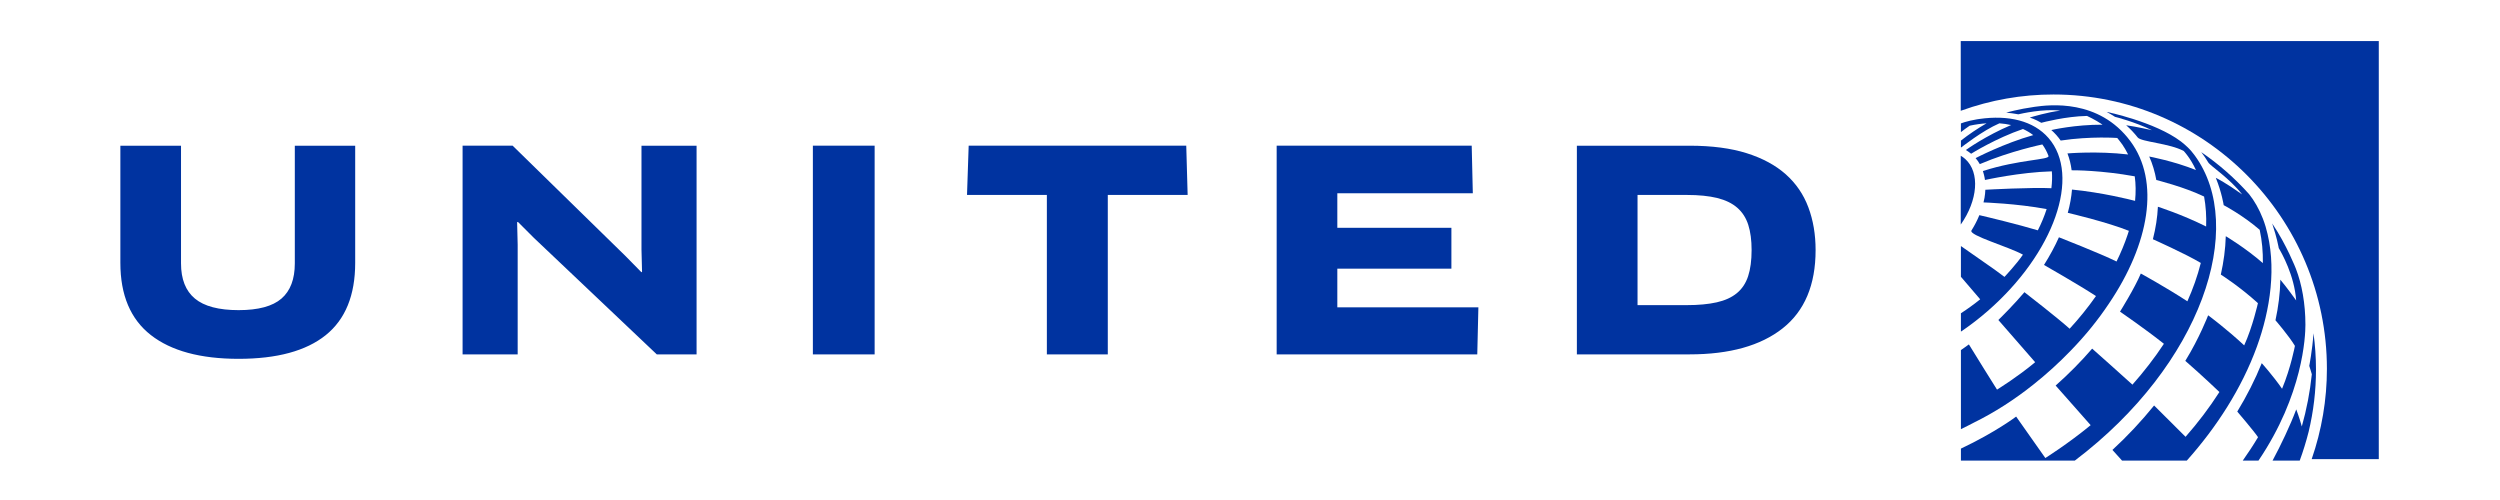 <?xml version="1.0" encoding="UTF-8" standalone="no"?>
<!DOCTYPE svg PUBLIC "-//W3C//DTD SVG 1.1//EN" "http://www.w3.org/Graphics/SVG/1.1/DTD/svg11.dtd">
<svg width="100%" height="100%" viewBox="0 0 1000 200" version="1.1" xmlns="http://www.w3.org/2000/svg" xmlns:xlink="http://www.w3.org/1999/xlink" xml:space="preserve" xmlns:serif="http://www.serif.com/" style="fill-rule:evenodd;clip-rule:evenodd;stroke-linejoin:round;stroke-miterlimit:2;">
    <g transform="matrix(1.333,0,0,-1.333,-188.273,250.748)">
        <g transform="matrix(1,0,0,1,-27.259,-329.1)">
            <path d="M858.585,378.986C859.627,381.82 860.519,384.706 861.258,387.634C862.73,393.749 863.472,400.017 863.468,406.306C863.468,409.985 863.213,413.625 862.723,417.207C862.361,411.988 861.451,407.414 861.451,407.414C861.665,406.724 862.044,405.592 862.221,404.894L862.22,404.891C861.668,399.596 860.662,394.358 859.214,389.235C858.528,391.764 857.608,394.197 857.549,394.355L857.546,394.363C855.699,389.442 852.938,383.647 850.431,378.986L858.585,378.986Z" style="fill:rgb(0,51,160);fill-rule:nonzero;"/>
        </g>
        <g transform="matrix(1,0,0,1,-27.259,-329.1)">
            <path d="M841.49,378.986L846.204,378.986C859.622,398.807 860.297,416.373 860.297,419.739C860.297,426.097 859.228,431.939 857.443,436.565C857.443,436.565 854.658,443.753 850.323,450.151C850.796,448.721 851.705,445.823 852.208,443.234C852.241,443.062 852.268,442.909 852.292,442.768C853.146,441.344 856.999,434.552 857.514,427.083L857.515,427.06C857.515,427.06 854.794,430.873 852.775,433.282C852.703,429.177 852.17,425.068 851.31,421.1C851.31,421.1 855.343,416.43 857.147,413.417C857.147,413.417 855.92,406.848 853.289,400.552C850.613,404.445 847.194,408.226 847.194,408.226C845.194,403.281 842.661,398.306 839.848,393.705C839.848,393.705 844.958,387.725 846.08,386.02C844.579,383.493 843.115,381.294 841.49,378.986" style="fill:rgb(0,51,160);fill-rule:nonzero;"/>
        </g>
        <g transform="matrix(1,0,0,1,-27.259,-329.1)">
            <path d="M824.695,378.986C833.6,388.946 841.188,400.661 845.745,413.206C849.7,424.088 851.853,437.379 848.352,449.202C848.114,449.998 847.845,450.784 847.546,451.559C846.427,454.451 844.975,456.972 843.395,458.953C839.132,463.721 834.309,467.955 829.03,471.565C829.796,470.585 830.497,469.556 831.131,468.486C831.765,467.416 837.565,463.714 841.301,458.865C836.509,462.278 833.796,463.66 833.444,463.835C833.431,463.841 833.416,463.847 833.404,463.854C835.224,459.367 835.772,455.652 835.772,455.646C835.772,455.646 841.458,452.679 846.577,448.247C847.285,444.97 847.578,441.612 847.53,438.25C842.371,442.788 836.401,446.333 836.401,446.333C836.291,442.49 835.76,438.597 834.914,434.813C834.914,434.813 840.552,431.243 846.047,426.239C846.047,426.239 844.469,419.147 841.924,413.57C836.653,418.477 831.513,422.296 831.108,422.594C831.108,422.594 828.491,415.77 824.253,408.922C829.53,404.332 834.49,399.572 834.49,399.572C831.46,394.844 828.031,390.343 824.333,386.135L824.331,386.131L814.891,395.531C811.053,390.788 806.873,386.332 802.385,382.198C802.597,381.959 804.5,379.85 805.278,378.986L824.695,378.986Z" style="fill:rgb(0,51,160);fill-rule:nonzero;"/>
        </g>
        <g transform="matrix(1,0,0,1,-27.259,-329.1)">
            <path d="M827.117,470.515C826.506,471.35 825.815,472.202 825.022,472.959C824.328,473.622 823.65,474.22 822.937,474.758C815.081,480.681 800.626,483.641 800.626,483.641C801.491,483.178 802.337,482.68 803.16,482.147C803.23,482.13 809.058,480.668 814.228,478.14C814.228,478.14 809.525,479.208 806.509,479.624C807.774,478.507 808.935,477.277 809.979,475.951C811.023,474.625 819.571,474.201 823.782,471.892C823.782,471.892 825.798,469.818 827.446,466.18C820.872,468.848 813.427,470.24 813.427,470.24C814.415,468.026 815.123,465.654 815.557,463.187C815.557,463.187 823.741,461.184 829.892,458.231C830.423,455.31 830.618,452.291 830.506,449.236C823.241,452.879 816.031,455.167 816.031,455.167C815.885,452.018 815.379,448.754 814.529,445.421C814.529,445.421 824.447,440.992 828.904,438.303C827.92,434.366 826.538,430.509 824.877,426.796C818.09,431.206 810.905,435.128 810.905,435.128C809.1,430.794 804.661,423.696 804.661,423.696L804.665,423.693C804.777,423.616 812.165,418.545 817.833,414.044C815.017,409.777 811.843,405.679 808.388,401.783C807.195,402.923 796.303,412.592 796.303,412.592C793.016,408.78 789.356,405.067 785.348,401.513C785.348,401.513 785.348,401.511 785.351,401.51L795.85,389.627C795.851,389.627 795.852,389.627 795.853,389.626L795.852,389.624C789.041,384.017 782.252,379.767 782.252,379.767L773.491,392.206C773.491,392.206 767.326,387.515 756.921,382.591L756.921,378.986L791.09,378.986C829.23,407.843 842.764,449.106 827.117,470.515" style="fill:rgb(0,51,160);fill-rule:nonzero;"/>
        </g>
        <g transform="matrix(1,0,0,1,-27.259,-329.1)">
            <path d="M807.771,474.845C798.298,487.595 783.471,485.773 779.05,485.155C774.193,484.474 770.521,483.411 770.521,483.411C771.607,483.309 773.084,483.115 774.15,482.904C774.936,483.088 781.753,484.643 786.708,483.993L786.722,483.993C783.081,483.598 778.113,482.096 777.595,481.937C777.589,481.935 777.588,481.932 777.583,481.93L777.598,481.924C777.777,481.872 779.208,481.437 781.045,480.36C781.582,480.504 788.327,482.293 794.76,482.419L794.76,482.418C794.76,482.418 797.137,481.363 799.427,479.791C791.115,479.823 784.235,478.227 784.048,478.183C785.107,477.248 786.05,476.19 786.859,475.032C795.971,476.397 803.833,475.806 803.833,475.806C803.833,475.806 804.902,474.502 805.382,473.801C805.989,472.918 806.61,471.821 807.091,470.858C797.792,471.945 788.897,471.167 788.891,471.167C789.505,469.584 789.92,467.89 790.147,466.11C791.176,466.117 799.051,466.103 809.083,464.297C809.404,461.997 809.436,459.533 809.183,456.933C807.478,457.377 799.242,459.434 790.255,460.326C790.074,458.08 789.647,455.741 788.99,453.344C789.996,453.107 801.099,450.46 807.318,447.941C807.196,447.547 807.071,447.155 806.94,446.764C806.05,444.094 804.937,441.413 803.62,438.74C798.612,441.206 786.333,446.006 786.333,446.006C785.105,443.26 783.604,440.479 781.849,437.704C781.849,437.704 792.378,431.696 797.449,428.37C795.034,424.932 792.394,421.657 789.547,418.567C785.87,421.866 776.672,428.993 775.977,429.53C773.011,425.998 769.275,422.284 768.155,421.186L779.194,408.528C779.092,408.437 778.986,408.343 778.878,408.249C776.489,406.269 773.916,404.405 771.741,402.911C769.853,401.629 768.295,400.635 767.756,400.289C767.629,400.484 760.401,412.023 759.315,413.859C758.527,413.278 757.728,412.71 756.921,412.155L756.921,388.433C758.219,389.059 759.521,389.707 760.819,390.397C767.042,393.461 773.082,397.35 778.702,401.842C782.625,404.956 786.337,408.327 789.813,411.932C794.245,416.478 798.093,421.24 801.306,426.065C813.481,444.035 816.742,462.772 807.771,474.845" style="fill:rgb(0,51,160);fill-rule:nonzero;"/>
        </g>
        <g transform="matrix(1,0,0,1,-27.259,-329.1)">
            <path d="M783.198,475.806C778.686,480.983 771.178,482.756 762.455,481.51C762.217,481.474 761.97,481.44 761.747,481.403C761.072,481.287 760.399,481.155 759.73,481.005C758.382,480.692 757.459,480.384 756.92,480.176L756.92,477.565C757.775,478.241 758.655,478.883 759.559,479.492C761.298,479.864 762.987,480.1 764.615,480.207C762.096,478.769 759.188,476.818 756.921,475.018L756.921,473.007L756.999,472.961C756.999,472.961 763.393,478.023 768.473,480.204C769.656,480.122 770.831,479.95 771.988,479.688C764.397,476.468 758.792,472.474 758.404,472.193C758.957,471.858 759.485,471.485 759.987,471.077C760.085,471.138 767.445,475.742 775.545,478.5C776.643,477.998 777.705,477.373 778.623,476.665C769.804,474.187 761.326,469.761 761.326,469.761C761.805,469.204 762.228,468.601 762.589,467.961L762.739,468.021C771.766,471.885 781.358,473.865 781.358,473.865C782.126,472.809 782.745,471.651 783.199,470.426C783.652,469.2 774.59,469.441 763.517,465.889C764.006,464.36 764.14,463.209 764.14,463.199C764.14,463.199 774.58,465.534 784.207,465.793C784.341,464.247 784.293,462.511 784.071,460.73C778.37,461.03 764.789,460.307 764.255,460.265C764.255,460.265 764.206,458.309 763.698,456.468C763.698,456.468 773.621,456.15 782.647,454.466C781.934,452.275 781.049,450.144 780.002,448.092C773.987,449.899 764.857,452.093 762.455,452.645C761.801,451.046 761.009,449.507 760.086,448.047C759.164,446.587 771.241,443.18 775.521,440.798L775.531,440.798L775.528,440.794C773.671,438.012 769.988,434.118 769.988,434.118C768.981,434.871 767.97,435.619 766.956,436.362C763.999,438.432 759.609,441.505 756.942,443.361L756.92,443.377L756.92,434.152L762.705,427.395C760.85,425.899 758.919,424.5 756.921,423.203L756.921,417.7L757.133,417.838C759.848,419.688 762.451,421.697 764.929,423.855C784.889,441.223 793.068,464.482 783.198,475.806" style="fill:rgb(0,51,160);fill-rule:nonzero;"/>
        </g>
        <g transform="matrix(1,0,0,1,-27.308,-328.647)">
            <path d="M756.921,449.37C762.019,456.63 762.757,464.962 758.28,469.029C757.859,469.411 757.402,469.739 756.921,470.021L756.921,449.37ZM784.76,488.4C829.994,488.4 866.796,451.459 866.796,406.054C866.796,396.845 865.239,387.682 862.226,378.986L882.362,378.986L882.362,504.431L756.918,504.431L756.918,483.508L757.016,483.544C765.911,486.764 775.3,488.408 784.76,488.4M704.43,464.435C701.368,467.161 697.459,469.277 692.7,470.779C687.941,472.281 682.223,473.033 675.544,473.033L641.729,473.033L641.729,410.417L675.544,410.417C687.565,410.417 696.876,413.018 703.47,418.223C710.066,423.426 713.364,431.26 713.364,441.724C713.364,446.399 712.64,450.672 711.192,454.54C709.745,458.409 707.491,461.707 704.43,464.435M693.118,433.877C692.421,431.761 691.295,430.064 689.736,428.785C688.177,427.502 686.158,426.585 683.682,426.029C681.206,425.472 678.214,425.194 674.709,425.194L659.931,425.194L659.931,458.256L674.708,458.256C678.325,458.256 681.372,457.948 683.85,457.338C686.325,456.723 688.33,455.751 689.86,454.415C691.39,453.08 692.491,451.368 693.159,449.281C693.827,447.192 694.16,444.675 694.16,441.724C694.16,438.608 693.811,435.992 693.117,433.876M569.846,436.131L604.076,436.131L604.076,448.404L569.846,448.404L569.846,458.755L610.504,458.755L610.171,473.034L551.643,473.034L551.643,410.417L611.84,410.417L612.174,424.527L569.845,424.527L569.846,436.131ZM459.223,473.034L458.724,458.256L482.685,458.256L482.685,410.418L500.969,410.418L500.969,458.257L524.929,458.257L524.513,473.034L459.223,473.034ZM412.471,410.417L431.005,410.417L431.005,473.034L412.471,473.034L412.471,410.417ZM361.041,441.893L361.209,435.213L361.041,435.047L356.281,439.889L322.387,473.034L307.358,473.034L307.358,410.417L323.888,410.417L323.888,443.31L323.723,450.074L323.972,450.157L328.731,445.399L365.632,410.417L377.573,410.417L377.573,473.033L361.041,473.033L361.041,441.893ZM257.014,437.717C257.014,432.986 255.678,429.465 253.007,427.155C250.336,424.845 246.048,423.691 240.149,423.691C234.193,423.691 229.824,424.845 227.041,427.155C224.257,429.466 222.866,432.986 222.866,437.717L222.866,473.033L204.667,473.033L204.667,437.883C204.667,428.2 207.714,420.978 213.809,416.218C219.903,411.46 228.683,409.08 240.149,409.08C251.67,409.08 260.381,411.446 266.282,416.176C272.18,420.907 275.132,428.145 275.132,437.883L275.132,473.033L257.014,473.033L257.014,437.717Z" style="fill:rgb(0,51,160);fill-rule:nonzero;"/>
        </g>
    </g>
</svg>
